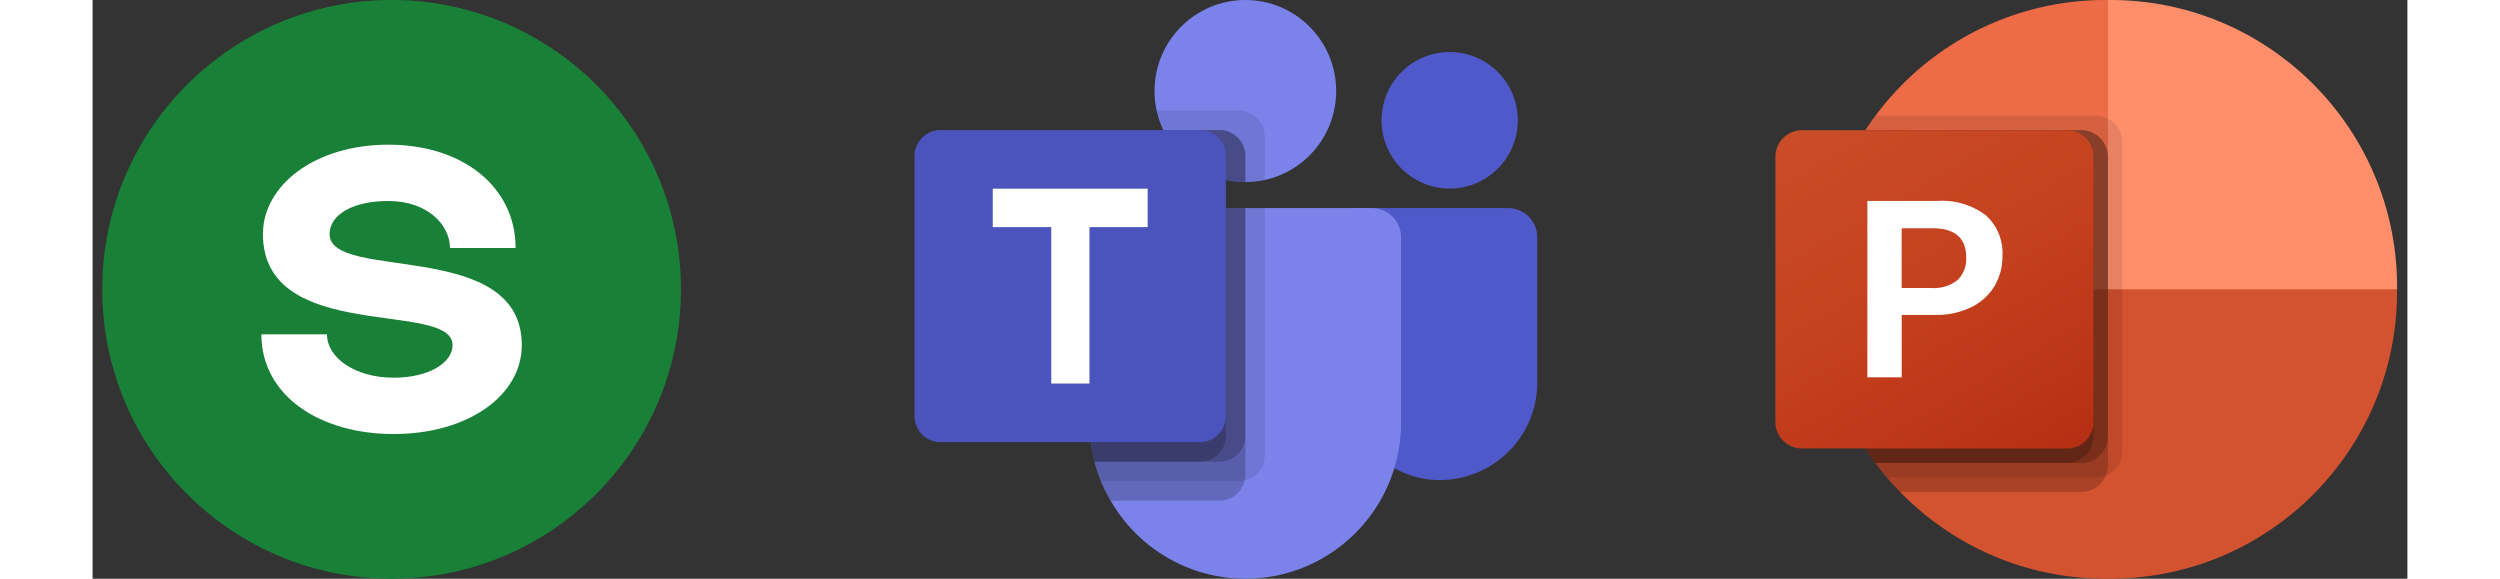 <svg xmlns="http://www.w3.org/2000/svg" width="216" height="50" fill="none" viewBox="0 0 216 54"><rect x="0" y="0" width="216" height="54" fill="#333333" stroke="none"/><circle cx="27.9" cy="27" r="27" fill="#198038"/><path fill="#fff" d="M33.59 32.207c0 1.64-2.218 3.038-5.497 3.038-3.567 0-6.22-1.832-6.22-4.05H15.75c0 5.689 5.4 9.305 12.343 9.305 6.895 0 11.957-3.568 11.957-8.293 0-10.028-17.935-5.882-17.935-10.366 0-1.784 2.121-3.086 5.496-3.086 3.616 0 5.738 2.218 5.738 4.388h6.123c0-5.69-4.918-9.643-11.86-9.643-6.895 0-11.717 3.809-11.717 8.341 0 10.318 17.695 6.123 17.695 10.366Z"/><path fill="#7B83EB" d="M107.566 16.99c4.681 0 8.475-3.803 8.475-8.495 0-4.692-3.794-8.495-8.475-8.495-4.681 0-8.475 3.803-8.475 8.495 0 4.692 3.794 8.496 8.475 8.496Z"/><path fill="#000" d="M106.96 10.315h-7.676l.038.168.005.014.04.157c1.158 4.405 5.574 7.111 10.014 6.137V12.74a2.43 2.43 0 0 0-2.421-2.424Z" opacity=".1"/><path fill="#000" d="M105.148 12.135h-5.237a8.473 8.473 0 0 0 7.657 4.856v-2.43a2.43 2.43 0 0 0-2.42-2.426Z" opacity=".2"/><path fill="#5059C9" d="M126.633 17.595c3.51 0 6.355-2.852 6.355-6.37 0-3.518-2.845-6.37-6.355-6.37-3.509 0-6.354 2.852-6.354 6.37 0 3.518 2.845 6.37 6.354 6.37ZM132.082 19.417h-14.274c-.643 0-1.163.521-1.163 1.166v14.76a9.315 9.315 0 0 0 7.203 9.254c4.913 1.033 9.733-2.12 10.764-7.047.127-.614.193-1.24.193-1.865V22.147c0-1.51-1.219-2.73-2.723-2.73Z"/><path fill="#7B83EB" d="M122.093 22.147v17.291c.004 8.038-6.492 14.557-14.511 14.562a14.515 14.515 0 0 1-12.584-7.28c-.35-.583-.653-1.19-.908-1.82a14.895 14.895 0 0 1-.598-1.82c-.3-1.19-.452-2.412-.454-3.64V22.148a2.724 2.724 0 0 1 2.716-2.73H119.37a2.725 2.725 0 0 1 2.724 2.723v.007Z"/><path fill="#000" d="M105.148 12.135h-5.237a8.473 8.473 0 0 0 7.657 4.856v-2.43a2.43 2.43 0 0 0-2.42-2.426Z" opacity=".2"/><path fill="#000" d="M109.383 19.417v23.061c0 1.13-.788 2.11-1.889 2.349-.171.05-.348.076-.528.073H94.094a14.895 14.895 0 0 1-.598-1.82c-.3-1.19-.452-2.412-.454-3.64V22.148a2.724 2.724 0 0 1 2.716-2.73h13.625Z" opacity=".1"/><path fill="#000" d="M107.567 19.417v24.881c.002.178-.021.356-.073.529a2.4 2.4 0 0 1-2.343 1.893h-10.15c-.35-.583-.652-1.19-.907-1.82a14.895 14.895 0 0 1-.598-1.82c-.3-1.19-.452-2.412-.454-3.64V22.148a2.724 2.724 0 0 1 2.716-2.73h11.809Z" opacity=".2"/><path fill="#000" d="M107.565 19.417v21.242a2.43 2.43 0 0 1-2.416 2.421H93.492c-.3-1.19-.452-2.412-.454-3.64V22.148a2.724 2.724 0 0 1 2.716-2.73h11.811Z" opacity=".2"/><path fill="#000" d="M95.761 19.417a2.724 2.724 0 0 0-2.723 2.723V39.438c.002 1.228.154 2.45.454 3.64h9.842a2.43 2.43 0 0 0 2.416-2.422v-21.24h-9.989Z" opacity=".2"/><path fill="#4B53BC" d="M79.116 12.135h24.213a2.424 2.424 0 0 1 2.42 2.427v24.27a2.423 2.423 0 0 1-2.42 2.426H79.116a2.422 2.422 0 0 1-2.421-2.426v-24.27a2.424 2.424 0 0 1 2.42-2.427Z"/><path fill="#fff" d="M98.45 21.192h-5.431v14.597h-3.563V21.192h-5.46v-3.588h14.453v3.588Z"/><path fill="#ED6C47" d="M192.101 29.7 188.054 0h-.302c-14.717.043-26.636 11.97-26.679 26.697V27l31.028 2.7Z"/><path fill="#FF8F6B" d="M188.359 0h-.302v27l13.49 5.4 13.491-5.4v-.303C214.995 11.971 203.076.043 188.359 0Z"/><path fill="#D35230" d="M215.034 27v.297c-.042 14.73-11.964 26.66-26.683 26.703h-.594c-14.719-.042-26.642-11.973-26.684-26.703V27h53.961Z"/><path fill="#000" d="M189.403 13.27v28.81a2.486 2.486 0 0 1-2.469 2.47h-19.493a20.721 20.721 0 0 1-1.08-1.35 26.5 26.5 0 0 1-5.288-15.903v-.594a26.414 26.414 0 0 1 4.344-14.553c.297-.459.607-.918.944-1.35h20.573a2.489 2.489 0 0 1 2.469 2.47Z" opacity=".1"/><path fill="#000" d="M188.054 14.62v28.81c0 .32-.064.636-.189.93a2.484 2.484 0 0 1-2.28 1.54h-16.917a22.914 22.914 0 0 1-1.227-1.35 20.721 20.721 0 0 1-1.08-1.35 26.5 26.5 0 0 1-5.288-15.903v-.594a26.414 26.414 0 0 1 4.344-14.553h20.168a2.489 2.489 0 0 1 2.469 2.47Z" opacity=".2"/><path fill="#000" d="M188.054 14.62v26.11a2.489 2.489 0 0 1-2.469 2.47h-19.224a26.5 26.5 0 0 1-5.288-15.903v-.594a26.414 26.414 0 0 1 4.344-14.553h20.168a2.489 2.489 0 0 1 2.469 2.47Z" opacity=".2"/><path fill="#000" d="M186.705 14.62v26.11a2.489 2.489 0 0 1-2.469 2.47h-17.875a26.5 26.5 0 0 1-5.288-15.903v-.594a26.414 26.414 0 0 1 4.344-14.553h18.819a2.489 2.489 0 0 1 2.469 2.47Z" opacity=".2"/><path fill="url(#a)" d="M159.501 12.15h24.733a2.474 2.474 0 0 1 2.473 2.474v24.751a2.474 2.474 0 0 1-2.473 2.475h-24.733a2.474 2.474 0 0 1-2.473-2.475v-24.75a2.474 2.474 0 0 1 2.473-2.475Z"/><path fill="#fff" d="M172.139 18.75a6.795 6.795 0 0 1 4.503 1.32 4.728 4.728 0 0 1 1.568 3.825 5.336 5.336 0 0 1-.773 2.858 5.169 5.169 0 0 1-2.195 1.941 7.445 7.445 0 0 1-3.301.694h-3.129v5.819h-3.204V18.75h6.531Zm-3.329 8.125h2.757a3.58 3.58 0 0 0 2.438-.728 2.713 2.713 0 0 0 .824-2.129c0-1.814-1.053-2.72-3.159-2.72h-2.86v5.577Z"/><defs><linearGradient id="a" x1="162.184" x2="181.572" y1="10.216" y2="43.771" gradientUnits="userSpaceOnUse"><stop stop-color="#CA4C28"/><stop offset=".5" stop-color="#C5401E"/><stop offset="1" stop-color="#B62F14"/></linearGradient></defs></svg>